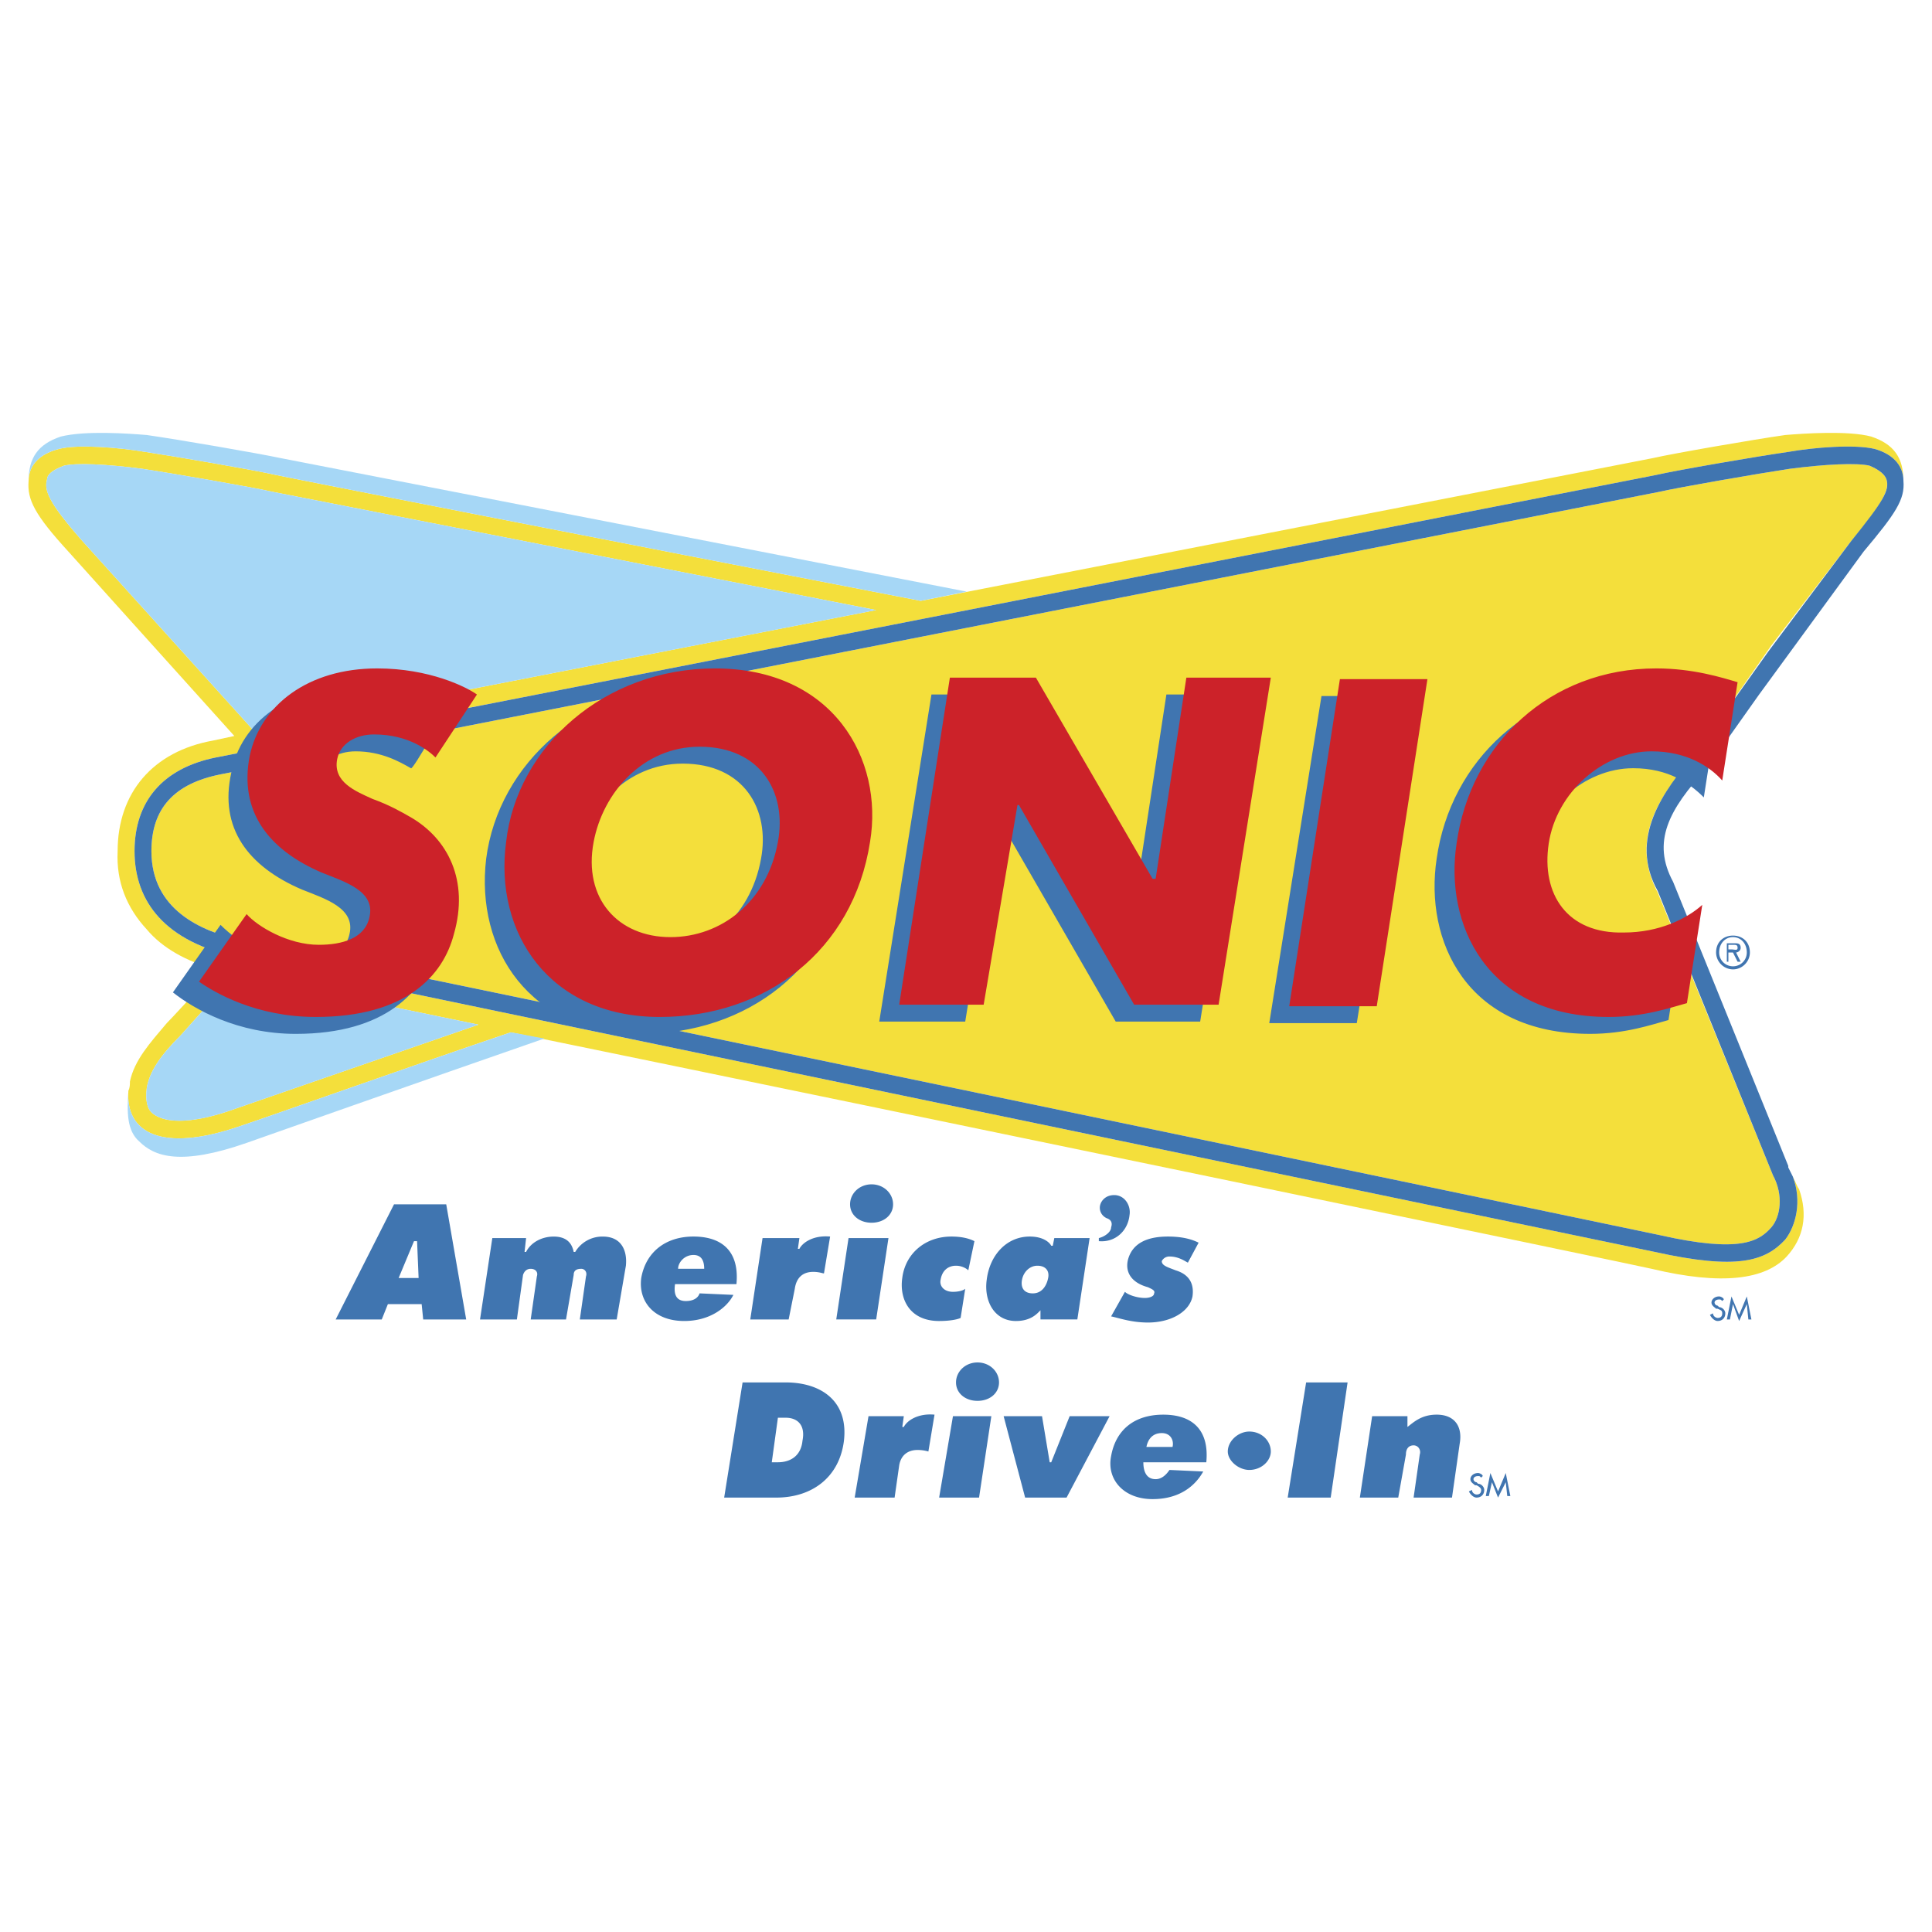 <?xml version="1.0" encoding="UTF-8"?>
<svg xmlns="http://www.w3.org/2000/svg" width="2500" height="2500" viewBox="0 0 192.756 192.756">
  <g fill-rule="evenodd" clip-rule="evenodd">
    <path fill="#fff" d="M0 0h192.756v192.756H0V0z"></path>
    <path d="M172.9 96.715c.92 0 1.686-.767 1.686-1.686 0-1.072-.766-1.685-1.686-1.685-.918 0-1.686.613-1.686 1.685a1.703 1.703 0 0 0 1.686 1.686zm0-3.218c.766 0 1.379.613 1.379 1.532 0 .766-.613 1.379-1.379 1.379s-1.379-.613-1.379-1.379c0-.919.614-1.532 1.379-1.532zm.307 1.532c.152 0 .459-.153.459-.459 0-.459-.307-.459-.611-.459h-.768v1.838h.154v-.919h.459l.459.919h.307l-.459-.92zm-.307-.766c.307 0 .459 0 .459.306s-.305.153-.611.153h-.307v-.459h.459zM147.93 147.27c0-.154-.307-.307-.459-.307-.461 0-.768.307-.768.613s.307.459.461.611h.152c.307.154.459.307.459.461 0 .307-.152.459-.459.459-.152 0-.459-.152-.459-.459l-.307.152c.152.307.459.613.766.613.459 0 .766-.307.766-.766 0-.307-.307-.613-.611-.613l-.154-.152c-.152 0-.307-.154-.307-.307 0-.154.154-.307.461-.307.152 0 .152 0 .305.152l.154-.15zM149.461 149.414l.768-1.531.152 1.379h.307l-.459-2.299-.768 1.838-.766-1.838-.459 2.299h.307l.307-1.379.611 1.531zM171.982 129.652c0-.154-.307-.307-.461-.307-.459 0-.766.307-.766.611 0 .307.307.461.459.613h.154c.307.154.459.154.459.461 0 .305-.152.459-.459.459-.154 0-.461-.154-.461-.459l-.305.152c.152.307.459.613.766.613.459 0 .766-.307.766-.766 0-.307-.307-.613-.613-.613l-.152-.154a.329.329 0 0 1-.307-.307c0-.152.152-.305.459-.305.154 0 .154 0 .307.152l.154-.15zM173.514 131.797l.765-1.686.155 1.532h.304l-.459-2.297-.765 1.838-.766-1.838-.461 2.297h.307l.306-1.532.614 1.686z" fill="#4075b0"></path>
    <path d="M176.73 64.39l7.967-10.417c3.062-3.677 3.83-5.056 3.523-6.128-.154-.459-.613-.919-1.686-1.379-1.227-.306-4.443-.153-7.967.307-3.062.459-11.029 1.838-13.021 2.298L22.001 77.258c-4.596.919-6.894 3.37-6.894 7.66 0 5.822 4.902 7.966 8.885 8.885 8.579 1.686 140.175 29.107 141.554 29.414 8.119 1.84 9.959.613 11.184-.766.92-1.072 1.227-3.217.152-5.209l-11.488-28.188c-2.758-5.208 0-9.498 3.523-13.481l7.813-11.183z" fill="#f4df3b"></path>
    <path d="M186.688 43.555c-2.297-.613-6.74-.307-8.578-.153-3.217.459-11.184 1.838-13.176 2.298L91.859 59.947c-32.478-6.281-62.964-12.255-64.343-12.562-1.992-.46-9.958-1.839-13.021-2.298-2.758-.459-6.741-.766-8.579-.306-1.838.459-3.064 1.532-3.064 3.217-.153 1.838.612 3.37 3.983 7.047 0 0 10.877 12.103 16.545 18.384l-2.145.46c-5.975 1.072-9.499 5.208-9.499 11.03-.153 3.064.919 5.668 2.911 7.813 1.532 1.838 3.983 3.217 6.894 3.984-2.298 2.604-4.443 4.902-4.902 5.361-1.685 1.992-3.217 3.676-3.677 5.822 0 .305 0 .611-.153.918-.307 4.137 3.217 6.281 11.183 3.523 3.677-1.225 17.004-5.975 26.962-9.344 41.057 8.426 112.599 23.285 113.826 23.592 7.047 1.686 11.336 1.072 13.48-1.227 1.686-1.838 2.145-4.135 1.227-6.74-.154-.152-.307-.613-.613-1.225.92 2.451.307 4.902-.766 6.281-1.992 2.145-4.75 3.062-13.021 1.225 0 0-132.669-27.576-141.401-29.414-7.2-1.532-10.264-5.515-10.264-10.571 0-4.902 2.758-8.272 8.12-9.345 0 0 140.634-27.575 143.698-28.188 1.992-.46 9.959-1.839 13.176-2.298 2.604-.459 6.588-.766 8.578-.306 1.686.459 2.912 1.532 2.912 3.217 0-2.297-.92-3.676-3.218-4.442zM23.38 110.654c-3.83 1.379-6.741 1.533-8.119.461-.613-.461-.766-1.379-.613-2.605.307-1.684 1.379-3.217 3.371-5.207 0 0 2.604-2.912 5.515-6.129 2.298.459 11.489 2.451 24.205 5.055l-24.359 8.425zM8.214 53.972c-3.371-3.83-3.83-5.056-3.523-6.128 0-.459.459-.919 1.685-1.379 1.226-.306 4.289-.153 7.813.307 3.064.459 11.03 1.838 13.021 2.298l60.207 11.796-62.045 12.103L8.214 53.972z" fill="#f4df3b"></path>
    <path d="M176.424 65.002l8.273-11.03c3.217-3.983 3.83-5.056 3.523-6.128-.154-.459-.613-.919-1.686-1.379-1.227-.306-4.443-.153-7.967.307-3.062.459-11.029 1.838-13.021 2.298L22.001 77.258c-4.596.919-6.894 3.37-6.894 7.66 0 5.822 4.902 7.966 8.885 8.885 8.579 1.686 140.175 29.107 141.554 29.414 8.119 1.84 9.959.613 11.184-.766.92-1.072 1.227-3.217.152-5.209l-11.488-28.341c-2.912-5.208.459-9.958 3.83-13.788l7.2-10.111zm-.918 4.29l-5.209 7.354c-3.83 4.136-5.516 7.354-3.371 11.336l11.49 28.342v.152c.152.307.307.613.459.92.92 2.451.307 4.902-.766 6.281-1.992 2.145-4.75 3.062-13.021 1.225 0 0-132.669-27.576-141.401-29.414-7.2-1.532-10.264-5.515-10.264-10.571 0-4.902 2.758-8.272 8.12-9.345 0 0 140.634-27.575 143.698-28.188 1.992-.46 9.959-1.839 13.176-2.298 2.604-.459 6.588-.766 8.578-.306 1.686.459 2.912 1.532 2.912 3.217.152 1.838-.768 3.217-3.984 7.047l-10.417 14.248z" fill="#4075b0"></path>
    <path d="M96.455 59.028L27.976 45.7c-2.145-.46-10.111-1.838-13.328-2.298-1.838-.153-6.128-.46-8.579.153-2.298.766-3.217 2.145-3.217 4.442 0-1.685 1.226-2.758 3.064-3.217 1.838-.46 5.821-.153 8.579.306 3.063.459 11.03 1.838 13.021 2.298 1.378.306 31.865 6.281 64.343 12.562l4.596-.918zM50.956 102.996c-9.958 3.369-23.286 8.119-26.962 9.344-7.966 2.758-11.49.613-11.183-3.523-.153 2.145-.153 3.984 1.072 5.057 1.532 1.531 4.136 2.451 10.724.152 0 0 18.23-6.434 29.72-10.418-1.074-.153-2.299-.46-3.371-.612z" fill="#a6d7f6"></path>
    <path d="M23.38 110.654c-3.83 1.379-6.741 1.533-8.119.461-.613-.461-.766-1.379-.613-2.605.307-1.684 1.379-3.217 3.371-5.207 0 0 2.604-2.912 5.515-6.129 2.298.459 11.489 2.451 24.205 5.055l-24.359 8.425zM8.214 53.972c-3.371-3.83-3.83-5.056-3.523-6.128 0-.459.459-.919 1.685-1.379 1.226-.306 4.289-.153 7.813.307 3.064.459 11.03 1.838 13.021 2.298l60.207 11.796-62.045 12.103L8.214 53.972z" fill="#a6d7f6"></path>
    <path fill="#4075b0" d="M135.367 102.076h-8.732l5.209-32.631h8.732l-5.209 32.631zM92.932 69.292h8.425l11.797 20.069h.153l3.064-20.069h8.578l-5.207 32.632h-8.426l-11.49-19.917h-.306l-3.218 19.917h-8.579l5.209-32.632zM40.998 76.646c-1.072-.613-2.91-1.685-5.515-1.685-1.838 0-3.37.919-3.677 2.451-.46 2.298 1.838 3.217 3.523 3.983 1.686.613 2.604 1.226 3.677 1.838 3.677 2.145 5.975 6.281 4.443 11.643-1.226 3.984-4.902 8.273-13.941 8.273-5.822 0-10.111-2.451-12.256-4.137l4.749-6.74c1.838 1.838 4.902 3.676 7.966 3.676 2.145 0 4.443-.612 4.902-2.757.613-2.604-2.451-3.523-4.749-4.442-5.362-2.298-8.273-6.128-7.047-11.643.919-5.056 5.821-8.732 12.715-8.732 4.136-.153 7.354 1.225 9.039 1.991.001-.001-3.676 6.587-3.829 6.281zM84.965 85.684c-1.685 10.876-10.417 17.464-20.988 17.464-11.183 0-16.545-8.426-15.473-17.464 1.226-9.498 9.805-17.311 20.988-17.311 11.643 0 16.699 9.039 15.473 17.311zm-27.422 0c-1.072 5.668 2.452 9.498 7.66 9.498 5.055 0 9.651-3.523 10.724-9.498.919-4.902-1.685-9.498-7.813-9.498-5.668 0-9.652 4.596-10.571 9.498zM169.99 79.556c-1.379-1.379-3.523-2.911-7.047-2.911-4.902 0-9.498 4.136-10.266 9.192-.918 5.056 1.686 8.885 7.508 8.885 3.523 0 6.127-1.379 7.812-2.757l-1.531 9.804c-1.686.459-4.291 1.379-7.814 1.379-12.408 0-16.545-9.345-15.318-17.464 1.379-9.805 9.344-17.311 20.068-17.464 3.523 0 6.434 1.072 8.119 1.532l-1.531 9.804z"></path>
    <path fill="#cc2229" d="M137.359 100.391h-8.732l5.055-32.631h8.732l-5.055 32.631zM94.77 67.607h8.58l11.642 20.068h.307l3.064-20.068h8.426l-5.209 32.631h-8.426l-11.49-19.916h-.152l-3.371 19.916h-8.427l5.056-32.631zM43.449 75.573c-.613-.612-2.604-2.298-6.128-2.298-1.838 0-3.371.919-3.677 2.451-.459 2.298 1.838 3.217 3.523 3.983 1.685.613 2.757 1.226 3.83 1.838 3.677 2.145 5.822 6.281 4.29 11.643-1.072 4.136-4.749 8.272-13.788 8.272-5.975 0-10.11-2.451-11.643-3.523l4.749-6.74c1.072 1.226 4.136 3.064 7.2 3.064 2.298 0 4.596-.613 5.056-2.758.612-2.604-2.451-3.523-4.749-4.442-5.362-2.298-8.273-6.128-7.2-11.643 1.072-5.056 5.821-8.732 12.715-8.732 5.209 0 8.886 1.838 9.958 2.604l-4.136 6.281zM86.804 83.999c-1.685 10.876-10.417 17.464-20.988 17.464-11.03 0-16.545-8.425-15.32-17.464 1.072-9.499 9.805-17.311 20.834-17.311 11.797 0 16.853 9.038 15.474 17.311zm-27.576 0c-1.072 5.668 2.451 9.498 7.66 9.498 5.056 0 9.651-3.523 10.724-9.498.919-4.902-1.685-9.499-7.813-9.499-5.668 0-9.652 4.597-10.571 9.499zM171.828 77.871c-1.225-1.379-3.523-2.911-7.047-2.911-4.902 0-9.498 4.136-10.264 9.191-.766 5.056 1.838 9.039 7.506 8.886 3.523 0 6.281-1.379 7.812-2.758l-1.531 9.804c-1.686.461-4.289 1.379-7.812 1.379-12.256 0-16.393-9.345-15.168-17.311 1.379-9.958 9.346-17.464 19.916-17.464 3.678 0 6.588.919 8.119 1.378l-1.531 9.806z"></path>
    <path d="M92.625 144.818s-.46-.154-1.073-.154c-1.072 0-1.685.613-1.838 1.533l-.459 3.217h-3.983l1.379-8.119h3.523l-.153 1.072h.153c.306-.613 1.378-1.379 3.063-1.227l-.612 3.678zM74.088 137.924h4.29c3.523 0 6.281 1.84 5.822 5.822-.46 3.676-3.217 5.668-6.741 5.668H72.25l1.838-11.49zM77 145.891h.612c1.226 0 2.298-.613 2.451-2.145.307-1.533-.459-2.299-1.685-2.299h-.766L77 145.891zM103.963 141.295l.766 4.596h.152l1.838-4.596h3.984l-4.291 8.119h-4.135l-2.144-8.119h3.83zM130.312 137.924h4.137l-1.685 11.49h-4.291l1.839-11.49zM140.422 142.367c.613-.459 1.379-1.227 2.912-1.227 1.838 0 2.604 1.227 2.297 2.912l-.766 5.361h-3.83l.613-4.289c.152-.461-.152-.92-.613-.92-.459 0-.766.307-.766.92l-.766 4.289h-3.83l1.225-8.119h3.523v1.073h.001zM95.076 141.295h3.83l-1.225 8.119h-3.984l1.379-8.119zm2.451-1.531c1.227 0 2.145-.768 2.145-1.84s-.918-1.992-2.145-1.992c-1.225 0-2.145.92-2.145 1.992s.92 1.84 2.145 1.84zM124.643 146.656c1.227 0 2.146-.92 2.146-1.838 0-1.072-.92-1.992-2.146-1.992-1.072 0-2.145.92-2.145 1.992 0 .918 1.072 1.838 2.145 1.838zM38.087 131.643h-4.596l5.821-11.488h5.208l1.992 11.488h-4.29l-.153-1.531H38.7l-.613 1.531zm3.677-4.137l-.153-3.676h-.307l-1.532 3.676h1.992zM103.809 130.725c-.307.307-.92 1.072-2.451 1.072-2.145 0-3.217-1.992-2.91-4.137.307-2.451 1.99-4.289 4.289-4.289 1.379 0 1.992.611 2.145.918h.154l.152-.766h3.523l-1.225 8.119h-3.678v-.917h.001zm-.766-1.686c.92 0 1.379-.766 1.531-1.533.154-.766-.307-1.225-1.072-1.225s-1.379.613-1.531 1.379c-.155.766.152 1.379 1.072 1.379zM56.471 131.643l.766-4.441c0-.461.306-.613.766-.613.306 0 .613.307.459.766l-.613 4.289h3.677l.919-5.361c.153-1.531-.46-2.91-2.298-2.91a3.155 3.155 0 0 0-2.757 1.531h-.153c-.153-.766-.613-1.531-1.991-1.531-1.226 0-2.298.611-2.758 1.531h-.153l.153-1.379h-3.37l-1.226 8.119h3.677l.613-4.441c.153-.461.46-.613.766-.613.459 0 .766.307.613.766l-.613 4.289h3.523v-.002zM109.631 123.83v-.307c.611-.152 1.225-.613 1.225-1.072.154-.459 0-.766-.459-.918-.613-.307-.766-.92-.613-1.379.154-.461.613-.92 1.379-.92 1.072 0 1.686 1.072 1.531 1.992-.153 1.532-1.378 2.756-3.063 2.604zM96.608 126.74c-.153-.152-.613-.459-1.226-.459-.766 0-1.379.459-1.532 1.379-.153.613.306 1.225 1.225 1.225.613 0 1.073-.152 1.226-.305l-.46 2.91c-.306.152-1.072.307-2.145.307-2.911 0-3.983-2.145-3.677-4.291.307-2.449 2.298-4.135 4.902-4.135.919 0 1.685.152 2.297.459l-.61 2.91zM112.234 128.885c.307.307 1.227.613 1.992.613.459 0 .918-.152.918-.459.154-.307-.305-.459-.611-.613-1.686-.459-2.299-1.531-1.992-2.758.459-1.686 1.992-2.297 3.982-2.297 1.533 0 2.451.307 3.064.611l-1.072 1.992c-.307-.152-.92-.613-1.838-.613a.842.842 0 0 0-.766.461c0 .459.611.611 1.379.918 1.531.461 1.838 1.533 1.684 2.605-.307 1.531-2.145 2.604-4.441 2.604-1.686 0-2.912-.459-3.678-.613l1.379-2.451zM67.348 128.119c-.154 1.072.153 1.686 1.072 1.686.766 0 1.226-.307 1.378-.766l3.371.152c-.613 1.227-2.298 2.605-4.902 2.605-3.064 0-4.596-1.992-4.29-4.291.459-2.604 2.451-4.135 5.208-4.135 2.911 0 4.596 1.531 4.29 4.748h-6.127v.001zm2.91-1.531c0-.613-.153-1.379-1.072-1.379s-1.532.766-1.532 1.379h2.604zM114.072 145.891c0 .92.307 1.686 1.227 1.686.613 0 1.072-.461 1.379-.92l3.369.154c-.766 1.377-2.297 2.756-5.055 2.756-2.91 0-4.596-1.99-4.137-4.289.461-2.604 2.299-4.137 5.209-4.137s4.596 1.533 4.289 4.75h-6.281zm2.912-1.532c.152-.613-.154-1.379-1.072-1.379-.92 0-1.379.611-1.533 1.379h2.605zM82.208 127.047c-.153 0-.459-.152-1.073-.152-1.072 0-1.685.611-1.838 1.686l-.613 3.062h-3.83l1.226-8.119h3.677l-.153 1.072h.153c.306-.613 1.378-1.379 3.064-1.225l-.613 3.676zM84.659 123.523h3.983l-1.226 8.119h-3.983l1.226-8.119zm2.298-1.531c1.226 0 2.145-.766 2.145-1.838s-.919-1.992-2.145-1.992-2.145.92-2.145 1.992.919 1.838 2.145 1.838z" fill="#4075b0"></path>
  </g>
</svg>
